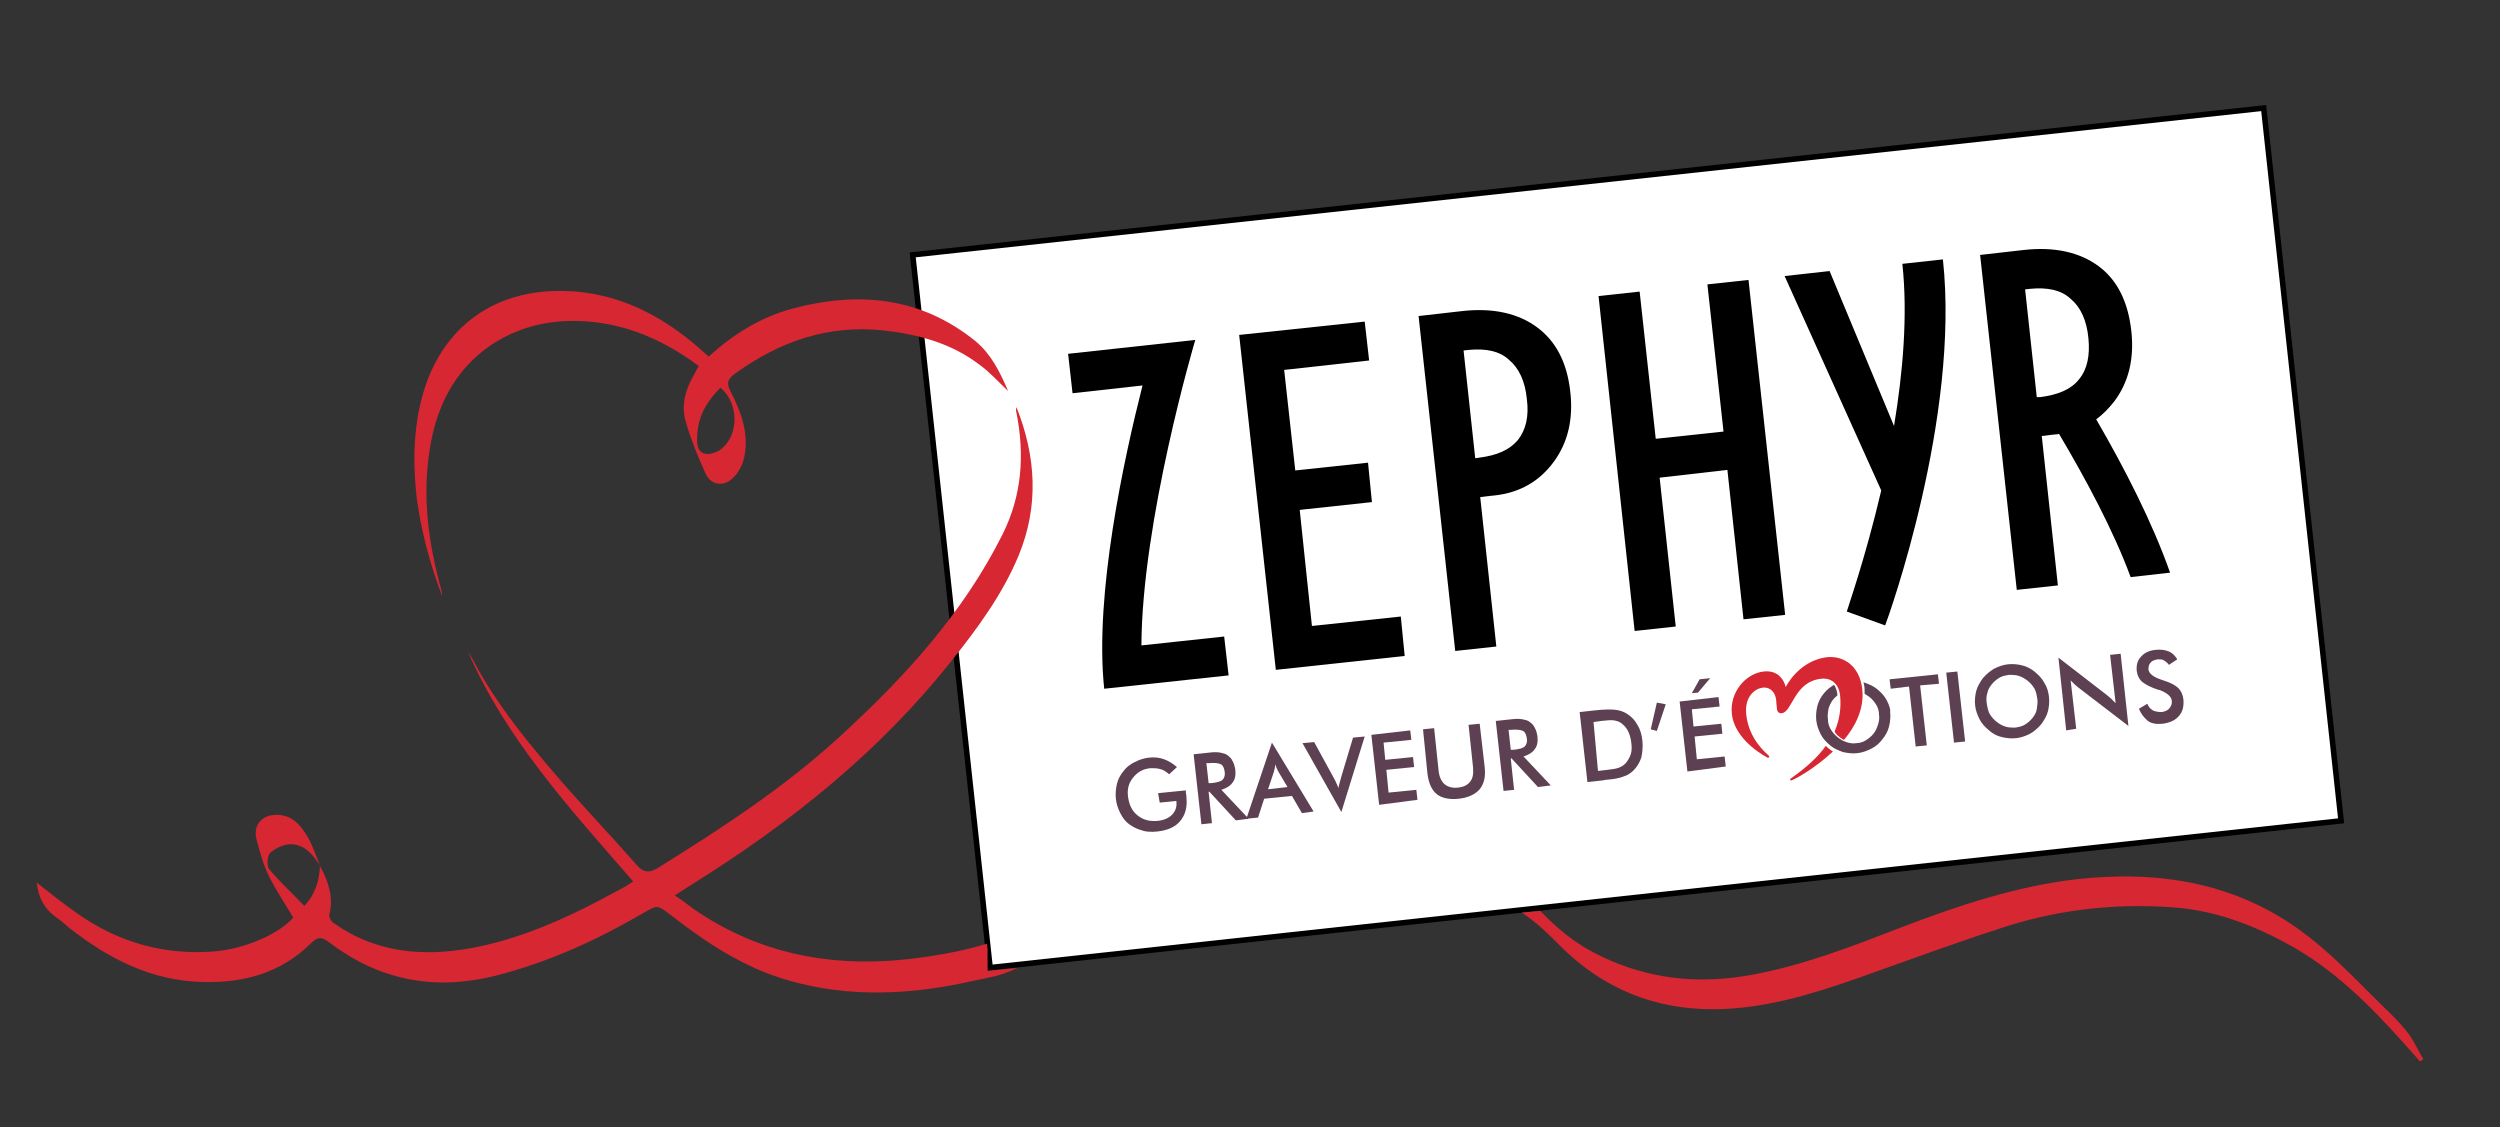 <?xml version="1.0" encoding="utf-8"?>
<!-- Generator: Adobe Illustrator 24.3.0, SVG Export Plug-In . SVG Version: 6.00 Build 0)  -->
<svg version="1.1" id="Calque_1" xmlns="http://www.w3.org/2000/svg" xmlns:xlink="http://www.w3.org/1999/xlink" x="0px" y="0px"
	 viewBox="0 0 450.1 202.9" enable-background="new 0 0 450.1 202.9" xml:space="preserve">
<rect x="0" y="0" width="450.1" height="202.9" fill="#333333" stroke="none"/>
<g>
	<g>
		
			<rect x="170.6" y="32.3" transform="matrix(0.994 -0.108 0.108 0.994 -8.747 32.203)" fill="#FFFFFF" stroke="#000000" stroke-miterlimit="10" width="244.7" height="129.1"/>
	</g>
</g>
<g>
	<path fill="#D62732" d="M327.9,122.2c1.8-0.2,3.2,0.9,3.4,3.1c0.2,2.2-0.1,4.3-1,6.4c0.2,0.4,0.5,0.7,0.9,1
		c0.3,0.2,0.5,0.4,0.8,0.5c2.1-2.5,3.6-5.6,3.3-8.9c-0.4-4.7-3.8-6.5-6.9-5.9c-4.8,0.9-6.9,5.3-6.9,5.3s-0.6-3.2-4-2.8
		c-3.3,0.4-6.1,3.8-5.7,7.6c0.4,3.9,4.2,6.7,6.4,7.9c0.2,0.1,0.5-0.1,0.2-0.4c-0.3-0.3-3.5-2.8-4-7.3c-0.4-3.5,1.8-4.8,3-4.9
		c0.8-0.1,2.2,0.3,2.4,2.4c0,0.5,0.1,0.9,0.1,1.2c0,0.5,0.2,1.1,0.9,1C322.7,128.2,323,122.7,327.9,122.2z"/>
	<path fill="#D62732" d="M329.3,134.8c-0.2-0.2-0.4-0.3-0.6-0.5c-1.4,2-3.5,3.9-6.2,5.8c-0.3,0.2-0.3,0.4,0,0.4c0.3,0,4.1-2,7.5-5.2
		C329.8,135.2,329.5,135,329.3,134.8z"/>
</g>
<path fill="#5D4152" d="M339.7,126.1c-0.4-0.8-1-1.4-1.7-2c-0.7-0.6-1.5-0.9-2.3-1.2c-0.1,0-0.1,0-0.2-0.1c0.1,0.4,0.2,0.9,0.2,1.4
	c0,0.2,0,0.5,0,0.7c0.3,0.2,0.6,0.4,0.9,0.6c0.5,0.4,0.9,0.9,1.2,1.4c0.3,0.5,0.5,1.1,0.5,1.8c0.1,0.6,0,1.2-0.2,1.8
	c-0.2,0.6-0.4,1.1-0.8,1.6c-0.4,0.5-0.9,0.9-1.4,1.2c-0.5,0.3-1.1,0.5-1.7,0.5c-0.6,0.1-1.2,0-1.8-0.2c-0.6-0.2-1.1-0.5-1.6-0.9
	c-0.5-0.4-0.9-0.9-1.2-1.4c-0.3-0.5-0.5-1.1-0.5-1.8c-0.1-0.6,0-1.3,0.1-1.9c0.2-0.6,0.4-1.1,0.8-1.6c0.2-0.3,0.5-0.5,0.8-0.8
	c0-0.1,0-0.2,0-0.2c-0.1-0.7-0.3-1.3-0.6-1.7c-0.7,0.4-1.3,0.9-1.8,1.5c-0.6,0.7-1,1.5-1.2,2.3c-0.2,0.8-0.3,1.7-0.2,2.6
	c0.1,0.9,0.4,1.7,0.8,2.5c0.4,0.8,1,1.4,1.7,2c0.7,0.6,1.5,0.9,2.3,1.2c0.9,0.2,1.7,0.3,2.6,0.2c0.9-0.1,1.7-0.4,2.5-0.8
	c0.8-0.4,1.5-1,2-1.7c0.6-0.7,1-1.5,1.2-2.3c0.2-0.8,0.3-1.7,0.2-2.6C340.4,127.7,340.1,126.9,339.7,126.1z"/>
<g>
	<path d="M192.3,63.7l0.8,7.1l12.6-1.4c-3.3,13-8.7,37.6-6.9,54.6l0,0l22.4-2.4l-0.8-7l-14.9,1.6c0.1-22.5,9.6-54.7,9.7-55
		L192.3,63.7z"/>
	<polygon points="234,91.8 247,90.4 246.3,83.3 233.2,84.7 231.2,66.6 246.5,64.9 245.7,57.9 223.1,60.3 229.7,120.6 252.9,118.1 
		252.2,111 236.2,112.7 	"/>
	<path d="M276.7,58.9c-3.4-2.5-7.9-3.5-13.4-2.9l-7.9,0.9l6.6,60.3l7.4-0.8l-2.9-26.9l1.6-0.2l1-0.1c4.5-0.5,8-2.5,10.6-6
		c2.6-3.5,3.6-7.8,3-12.8C282.1,65.2,280.1,61.4,276.7,58.9z M273.3,79.2c-1.5,1.8-3.8,2.8-7,3.2l-0.7,0.1l-2.1-19.4l0.9-0.1
		c3.1-0.3,5.6,0.2,7.3,1.8c1.8,1.5,2.9,3.9,3.2,7.1C275.3,75,274.7,77.4,273.3,79.2z"/>
	<polygon points="310.3,77.7 298.1,79 295.2,52.5 287.8,53.3 294.3,113.6 301.7,112.8 298.8,86 311,84.6 313.9,111.5 321.4,110.7 
		314.8,50.4 307.4,51.2 	"/>
	<path d="M390.7,103.1c-3.2-9.1-8.3-19-13.3-27.6c1.2-0.9,2.3-2,3.3-3.3c2.6-3.5,3.6-7.8,3-12.8c-0.6-5.1-2.5-9-5.9-11.5
		c-3.4-2.5-7.9-3.5-13.4-2.9l-7.9,0.9l6.6,60.3l7.4-0.8l-2.9-26.9l1.6-0.2l1-0.1c0.2,0,0.3,0,0.5-0.1c4.8,8.1,9.8,17.4,12.9,25.8
		L390.7,103.1z M366.7,71.5l-2.1-19.4l0.9-0.1c3.1-0.3,5.6,0.2,7.3,1.8c1.8,1.5,2.9,3.9,3.2,7.1c0.3,3.1-0.2,5.6-1.7,7.4
		c-1.4,1.8-3.8,2.8-7,3.2L366.7,71.5z"/>
	<path d="M341,76.7l-11.6-27.9l-8.1,0.9l17.4,38.6c-2.9,12.4-6.2,21.6-6.2,21.8l6.9,2.5c0.6-1.5,13.5-37.5,10.4-65.9l-7.3,0.8
		C343.5,56.7,342.6,67.1,341,76.7z"/>
</g>
<g>
	<path fill="#5D4152" d="M208.5,142.8l5-0.5c0,0.1,0,0.2,0,0.4c0.1,0.4,0.1,0.7,0.1,0.8c0.2,1.8-0.2,3.2-1.1,4.3
		c-0.9,1.1-2.3,1.7-4.1,1.9c-1,0.1-2,0.1-2.8-0.2c-0.8-0.2-1.6-0.6-2.3-1.1c-0.7-0.5-1.2-1.2-1.6-2c-0.4-0.8-0.7-1.6-0.8-2.6
		c-0.1-1,0-1.8,0.2-2.7c0.2-0.8,0.6-1.6,1.2-2.3c0.5-0.7,1.2-1.2,2-1.6c0.8-0.4,1.6-0.7,2.6-0.8c1-0.1,1.9,0,2.7,0.3
		c0.8,0.3,1.6,0.8,2.3,1.4l-1.4,1.3c-0.5-0.4-1-0.8-1.5-0.9c-0.6-0.2-1.2-0.2-1.8-0.2c-1.4,0.1-2.4,0.7-3.2,1.7
		c-0.8,1-1.1,2.1-0.9,3.5c0.2,1.4,0.7,2.5,1.7,3.3c1,0.8,2.1,1.1,3.5,1c1.2-0.1,2.1-0.5,2.7-1.1c0.6-0.6,0.9-1.4,0.8-2.3l0-0.2
		l-3,0.3L208.5,142.8z"/>
	<path fill="#5D4152" d="M217.6,142.6l0.6,5.6l-1.9,0.2l-1.4-12.6l2.8-0.3c0.8-0.1,1.5-0.1,2,0c0.5,0.1,0.9,0.2,1.2,0.4
		c0.4,0.3,0.8,0.6,1,1.1c0.3,0.5,0.4,1,0.5,1.5c0.1,1,0,1.8-0.5,2.4c-0.4,0.6-1.1,1-2,1.3l4.9,5.2l-2.3,0.3l-4.8-5.2L217.6,142.6z
		 M217.6,141l0.4,0c1.1-0.1,1.8-0.3,2.1-0.6c0.3-0.3,0.5-0.8,0.4-1.4c-0.1-0.7-0.3-1.2-0.7-1.4c-0.4-0.2-1.1-0.3-2.2-0.2l-0.4,0
		L217.6,141z"/>
	<path fill="#5D4152" d="M234.4,146.4l-1.8-3.1l-5,0.5l-1.1,3.4l-2.1,0.2l4.6-13.7l7.5,12.4L234.4,146.4z M228.3,142.1l3.5-0.4
		l-1.6-2.7c-0.1-0.2-0.2-0.4-0.3-0.6c-0.1-0.2-0.2-0.5-0.3-0.8c0,0.3-0.1,0.5-0.1,0.8c-0.1,0.2-0.1,0.5-0.2,0.7L228.3,142.1z"/>
	<path fill="#5D4152" d="M241.5,146.2l-7-12.4l2.1-0.2l3.5,6.4c0.2,0.4,0.4,0.7,0.5,1c0.1,0.3,0.3,0.6,0.4,0.9c0-0.3,0.1-0.7,0.2-1
		c0.1-0.4,0.2-0.7,0.3-1.1l2.1-7l2.1-0.2L241.5,146.2z"/>
	<path fill="#5D4152" d="M248.3,144.9l-1.4-12.6l7-0.8l0.2,1.7l-5,0.5l0.3,3.1l5-0.5l0.2,1.8l-5,0.5l0.4,4.1l5-0.5l0.2,1.8
		L248.3,144.9z"/>
	<path fill="#5D4152" d="M256.2,131.3l2-0.2l0.8,7.6c0.1,1.1,0.5,2,1.1,2.5c0.6,0.5,1.4,0.7,2.4,0.6c1-0.1,1.8-0.5,2.2-1.1
		c0.5-0.6,0.6-1.5,0.5-2.6l-0.8-7.6l2-0.2l0.9,7.8c0.2,1.7-0.1,3-0.9,4c-0.8,0.9-2,1.5-3.7,1.7c-1.7,0.2-3.1-0.1-4-0.8
		c-0.9-0.7-1.5-2-1.7-3.7L256.2,131.3z"/>
	<path fill="#5D4152" d="M272,136.6l0.6,5.6l-1.9,0.2l-1.4-12.6l2.8-0.3c0.8-0.1,1.5-0.1,2,0c0.5,0.1,0.9,0.2,1.2,0.4
		c0.4,0.3,0.8,0.6,1,1.1c0.3,0.5,0.4,1,0.5,1.5c0.1,1,0,1.8-0.5,2.4c-0.4,0.6-1.1,1-2,1.3l4.9,5.2l-2.3,0.3l-4.8-5.2L272,136.6z
		 M272,135l0.4,0c1.1-0.1,1.8-0.3,2.1-0.6c0.3-0.3,0.5-0.8,0.4-1.4c-0.1-0.7-0.3-1.2-0.7-1.4c-0.4-0.2-1.1-0.3-2.2-0.2l-0.4,0
		L272,135z"/>
	<path fill="#5D4152" d="M285.8,140.8l-1.4-12.6l2.7-0.3c1.8-0.2,3.1-0.2,3.8-0.1c0.7,0.1,1.4,0.3,2,0.7c0.8,0.5,1.4,1.1,1.9,2
		c0.5,0.8,0.8,1.8,0.9,2.9c0.1,1.1,0,2.1-0.2,3c-0.3,0.9-0.8,1.7-1.4,2.3c-0.5,0.5-1.1,0.9-1.8,1.1c-0.7,0.3-1.8,0.5-3.2,0.6
		l-0.5,0.1L285.8,140.8z M287.7,138.8l1.7-0.2c0.9-0.1,1.6-0.2,2.1-0.4c0.5-0.2,0.8-0.4,1.2-0.8c0.4-0.5,0.7-1,0.9-1.6
		c0.2-0.6,0.2-1.3,0.1-2.1c-0.1-0.8-0.3-1.5-0.6-2.1c-0.3-0.6-0.7-1-1.2-1.4c-0.4-0.3-0.8-0.4-1.3-0.5c-0.5-0.1-1.3,0-2.3,0.1
		l-0.7,0.1l-0.7,0.1L287.7,138.8z"/>
	<path fill="#5D4152" d="M297.2,131.3l1.1-4.8l1.6,0.3l-1.6,4.8L297.2,131.3z"/>
	<path fill="#5D4152" d="M303.8,138.9l-1.4-12.6l7-0.8l0.2,1.7l-5,0.5l0.3,3.1l5-0.5l0.2,1.8l-5,0.5l0.4,4.1l5-0.5l0.2,1.8
		L303.8,138.9z M304.6,124.8l1.4-2.5l1.9-0.2l-2.2,2.6L304.6,124.8z"/>
</g>
<g>
	<path fill="#5D4152" d="M345.7,123.4l1.2,10.8l-2,0.2l-1.2-10.8l-3.3,0.4l-0.2-1.7l8.7-0.9l0.2,1.7L345.7,123.4z"/>
	<path fill="#5D4152" d="M351.8,133.7l-1.4-12.6l2-0.2l1.4,12.6L351.8,133.7z"/>
	<path fill="#5D4152" d="M368.9,125.5c0.1,0.9,0,1.8-0.2,2.6c-0.2,0.8-0.7,1.6-1.2,2.3c-0.6,0.7-1.3,1.3-2,1.7
		c-0.8,0.4-1.6,0.7-2.5,0.8c-0.9,0.1-1.8,0-2.6-0.2c-0.9-0.2-1.6-0.6-2.3-1.2c-0.7-0.6-1.3-1.2-1.7-2c-0.4-0.8-0.7-1.6-0.8-2.5
		c-0.1-0.9,0-1.8,0.2-2.6c0.2-0.8,0.7-1.6,1.2-2.3c0.6-0.7,1.2-1.2,2-1.7c0.8-0.4,1.6-0.7,2.5-0.8c0.9-0.1,1.8,0,2.6,0.2
		c0.8,0.2,1.6,0.6,2.3,1.2c0.7,0.6,1.3,1.2,1.7,2C368.6,123.8,368.8,124.6,368.9,125.5z M366.8,125.8c-0.1-0.6-0.2-1.2-0.5-1.8
		c-0.3-0.5-0.7-1-1.2-1.4c-0.5-0.4-1-0.7-1.6-0.9c-0.6-0.2-1.2-0.2-1.8-0.2c-0.6,0.1-1.2,0.2-1.7,0.5c-0.5,0.3-1,0.7-1.4,1.2
		c-0.4,0.5-0.7,1-0.8,1.6c-0.2,0.6-0.2,1.2-0.1,1.9c0.1,0.6,0.2,1.2,0.5,1.8c0.3,0.5,0.7,1,1.2,1.4c0.5,0.4,1,0.7,1.6,0.9
		c0.6,0.2,1.2,0.2,1.8,0.2c0.6-0.1,1.2-0.2,1.7-0.5c0.5-0.3,1-0.7,1.4-1.2c0.4-0.5,0.7-1,0.8-1.6C366.8,127,366.9,126.4,366.8,125.8
		z"/>
	<path fill="#5D4152" d="M372,131.5l-1.4-13.1l8.8,6.8c0.2,0.2,0.5,0.4,0.7,0.6c0.2,0.2,0.5,0.5,0.8,0.8l-1-8.7l1.9-0.2l1.4,13
		l-9-6.9c-0.2-0.2-0.5-0.4-0.7-0.6c-0.2-0.2-0.4-0.4-0.7-0.7l1,8.7L372,131.5z"/>
	<path fill="#5D4152" d="M385.1,127.6l1.5-0.9c0.2,0.5,0.5,0.9,1,1.2c0.4,0.2,1,0.3,1.6,0.3c0.6-0.1,1.1-0.3,1.4-0.7
		c0.3-0.4,0.5-0.8,0.4-1.4c-0.1-0.7-0.8-1.3-2-1.8c-0.2-0.1-0.3-0.1-0.4-0.1c-1.5-0.5-2.4-1-3-1.5c-0.5-0.5-0.8-1.1-0.9-1.9
		c-0.1-1,0.1-1.9,0.8-2.6c0.6-0.7,1.5-1.1,2.6-1.2c0.9-0.1,1.7,0,2.4,0.3c0.7,0.3,1.1,0.8,1.5,1.4l-1.5,1c-0.3-0.4-0.6-0.6-0.9-0.8
		c-0.3-0.2-0.7-0.2-1.1-0.2c-0.5,0.1-1,0.2-1.3,0.6c-0.3,0.3-0.4,0.7-0.4,1.2c0.1,0.8,0.9,1.4,2.4,1.9c0.1,0,0.2,0.1,0.3,0.1
		c1.3,0.4,2.2,0.9,2.7,1.4c0.5,0.5,0.8,1.2,0.9,2c0.1,1.2-0.1,2.2-0.8,3c-0.7,0.8-1.6,1.2-2.9,1.4c-1.1,0.1-2,0-2.7-0.5
		C385.9,129.1,385.4,128.4,385.1,127.6z"/>
</g>
<g id="rqUq93_2_">
	<g>
		<path fill="#D62732" d="M277.3,164c0.1,0.1,0.1,0.1,0.2,0.2c3.9,4,7.4,6.6,12.6,8.8c8.2,3.5,16.6,4.1,25.3,2.5
			c9.3-1.7,18-5.1,26.8-8.5c10.2-3.9,20.6-7.4,31.6-8.7c15.2-1.7,29.5,0.7,41.8,10.3c5.4,4.2,10,9.3,15,14.1
			c1.1,1.1,2.2,2.3,3.1,3.5c1,1.4,1.7,3,2.6,4.5c-0.2,0.1-0.4,0.3-0.6,0.4c-0.8-0.9-1.6-1.8-2.4-2.7c-6.4-7.2-13.2-14.1-21.9-18.7
			c-6.1-3.3-12.6-5.7-19.6-6.3c-10.3-0.8-20.4,0.2-30.3,3.3c-9.1,2.9-18,6.2-27,9.4c-8.3,2.9-16.7,5.5-25.7,5.6
			c-10.9,0.1-20.2-3.7-27.9-11.4c-2.5-2.5-4-4-6.9-6L277.3,164z"/>
		<path fill="#D62732" d="M177.8,174.8l3.9-0.4l1.5-0.1c-3.8,1.6-3.9,1.4-8,2.3c-11.1,2.5-22.2,3.1-33.3-0.1
			c-8-2.3-14.8-6.8-21.2-11.8c-2.4-1.8-2.3-1.8-4.9-0.3c-8.4,4.9-17.2,8.9-26.7,11.3c-10.9,2.7-20.8,0.8-29.8-6
			c-1.4-1.1-2.1-1.1-3.5,0.3c-5.3,5.2-12,7-19.3,6.8c-9.2-0.2-17-4.2-24.1-9.8c-0.8-0.7-1.6-1.4-2.5-2c-2-1.5-3-3.5-3.3-6.1
			c2.4,1.9,4.7,3.7,7.1,5.4c7.4,5.3,15.7,7.7,24.8,7c5.4-0.4,11.7-3.1,14.3-6.1c-1.5-2.5-3.1-4.9-4.4-7.5c-1-2-1.6-4.3-2.2-6.5
			c-0.7-2.6,0.9-4.5,3.6-4.5c2.6,0,4.1,1.6,5.3,3.5c1.1,1.7,1.7,3.7,2.5,5.6c-1.3-2-2.8-3.8-5.3-3.8c-1.2,0-2.7,0.7-3.6,1.5
			c-0.6,0.5-0.7,2.3-0.3,2.9c1.9,2.3,4.2,4.4,6.4,6.7c2.1-2.3,2.7-4.7,2.8-7.2c1.5,2.7,2.5,5.6,1.7,8.8c-0.1,0.4,0.3,1.2,0.8,1.5
			c7.5,5.3,15.9,6.1,24.7,4.5c7.1-1.3,13.7-3.9,20.2-7.1c2.6-1.3,5-2.6,7.6-4c0.5-0.3,0.9-0.6,1.4-0.9c-11.3-13-22.9-25.6-29.8-41.5
			c0.3,0.6,0.7,1.1,1,1.7c3.8,7.2,8.8,13.5,14,19.6c5,5.9,10.4,11.5,15.5,17.3c1.3,1.5,2.5,1.3,4,0.3c11.4-7.1,22.6-14.4,32.5-23.5
			c11.6-10.6,22.2-22.2,29.3-36.4c3.5-7,4-14.3,2.5-21.9c-0.1-0.3-0.1-0.6,0-1c3.5,8.8,4.1,17.7,0.4,26.7c-2.9,7-7.4,13.1-12.1,19
			c-13.1,16.5-29.3,29.4-47,40.4c-0.8,0.5-1.7,1.1-2.8,1.8c1.3,0.9,2.3,1.6,3.3,2.4c12.7,8.8,26.8,10.9,41.7,8.7
			c4.1-0.6,7.2-1.2,11.2-2.4l0.1,1L177.8,174.8z"/>
		<path fill="#D62732" d="M127.6,64.2c4.6-4.2,9.6-7.2,15.3-8.7c11.8-3.1,22.9-2,32.7,5.9c2.8,2.3,4.4,5.5,5.9,9
			c-1.8-1.7-3.3-3.4-5.1-4.7c-5.1-3.9-11-5.5-17.3-6.2c-10-1.1-18.8,2-26.8,7.8c-1.2,0.9-1.6,1.6-0.8,3.1c1.9,3.7,3.4,7.6,2.5,11.9
			c-0.3,1.4-1.1,3-2.2,3.9c-1.6,1.5-3.9,1.1-4.8-1c-1.4-3.1-2.7-6.3-3.6-9.5c-0.8-3,0.1-5.8,1.7-8.5c0.2-0.4,0.4-0.8,0.7-1.3
			c-7.1-5.3-14.9-8.4-23.8-8.1c-5.1,0.2-9.8,1.7-14,4.6c-6.3,4.5-9.4,10.9-10.6,18.3c-1.4,8.6-0.3,17,2,25.3
			c0.1,0.4,0.2,0.8,0.2,1.3c-2.2-5.8-3.8-11.7-4.6-17.9c-0.6-5.5-0.6-10.9,0.6-16.3c2.9-13.4,12.7-21.2,26.4-20.7
			c9.2,0.3,17,4.3,23.8,10.2C126.6,63.3,127,63.7,127.6,64.2z M129.7,69.8c-3,3.1-4.2,5.7-4.2,9.6c0,1.8,1,2.7,2.8,2.2
			c0.6-0.2,1.2-0.4,1.6-0.8C133.1,78.2,133,72.5,129.7,69.8z"/>
	</g>
</g>
</svg>
